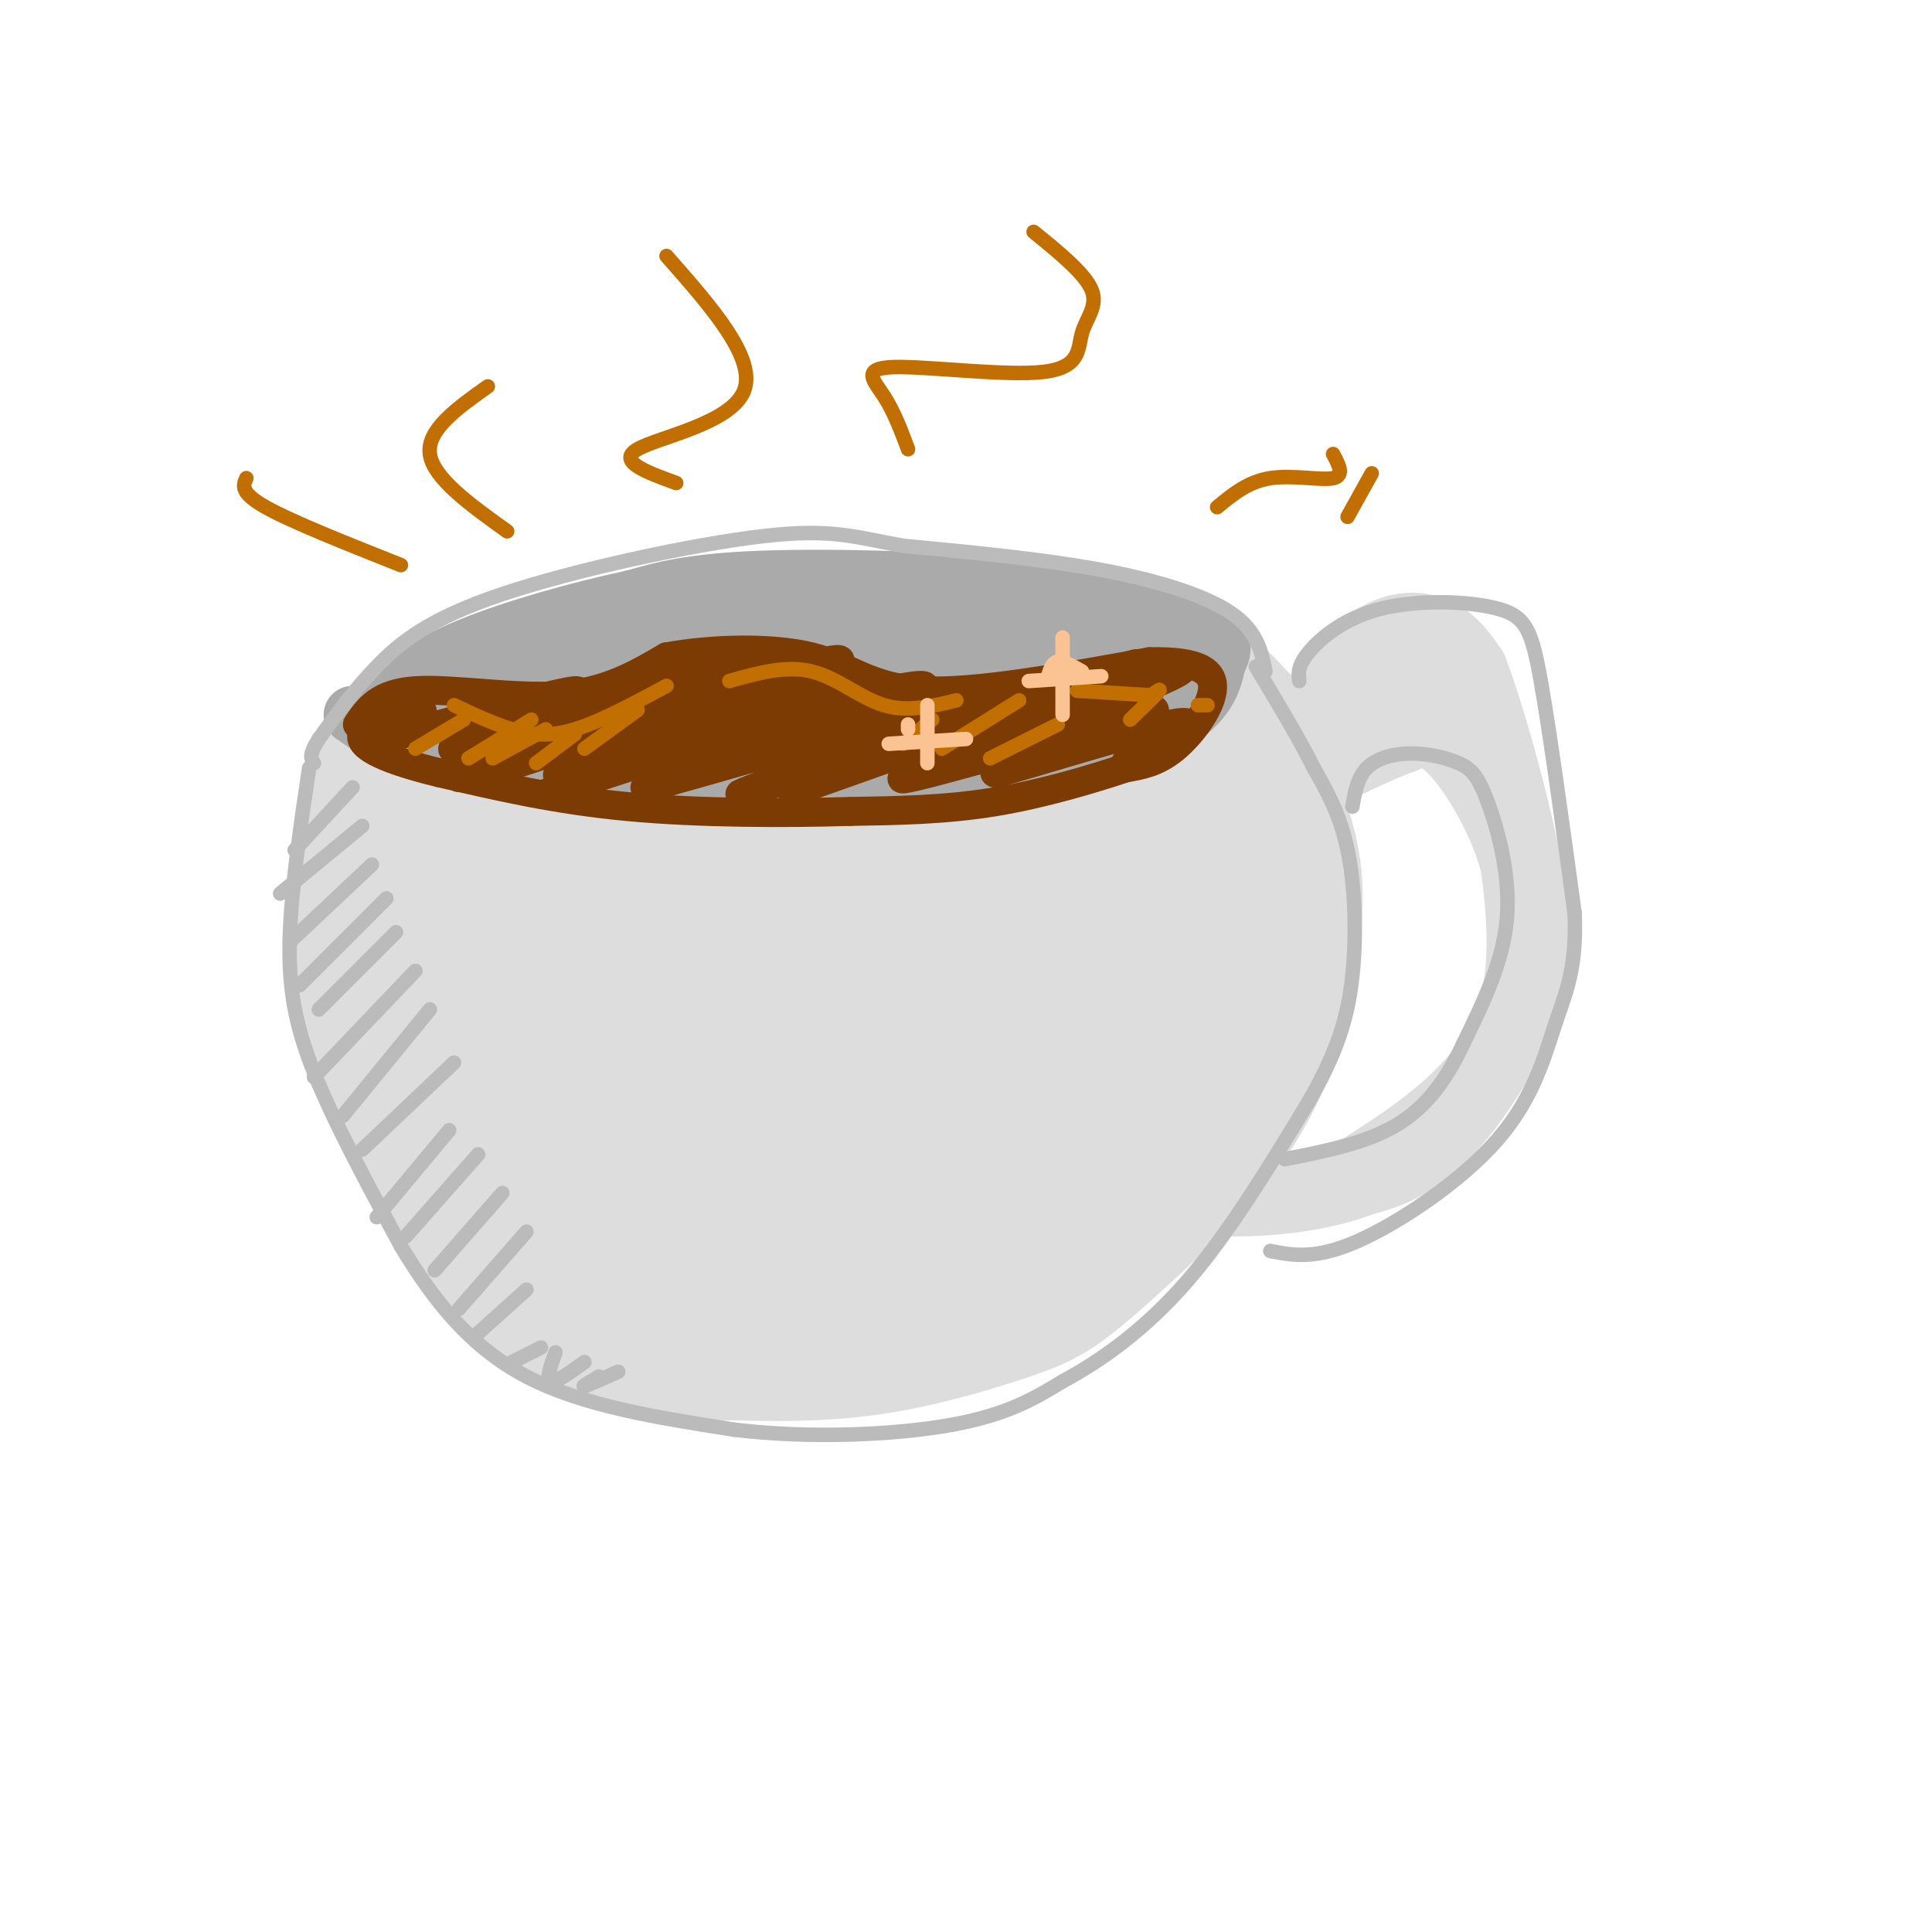 <svg viewBox='0 0 400 400' version='1.1' xmlns='http://www.w3.org/2000/svg' xmlns:xlink='http://www.w3.org/1999/xlink'><g fill='none' stroke='rgb(221,221,221)' stroke-width='28' stroke-linecap='round' stroke-linejoin='round'><path d='M243,136c-22.400,-3.000 -44.800,-6.000 -66,-6c-21.200,0.000 -41.200,3.000 -55,6c-13.800,3.000 -21.400,6.000 -29,9'/><path d='M93,145c-6.437,2.762 -8.030,5.166 -10,7c-1.970,1.834 -4.318,3.099 -2,6c2.318,2.901 9.302,7.437 15,11c5.698,3.563 10.111,6.151 27,8c16.889,1.849 46.254,2.957 68,1c21.746,-1.957 35.873,-6.978 50,-12'/><path d='M241,166c9.522,-3.180 8.326,-5.130 9,-7c0.674,-1.870 3.219,-3.661 1,-6c-2.219,-2.339 -9.200,-5.225 -32,-6c-22.800,-0.775 -61.419,0.563 -81,2c-19.581,1.437 -20.125,2.973 -24,5c-3.875,2.027 -11.082,4.546 -12,7c-0.918,2.454 4.452,4.844 13,6c8.548,1.156 20.274,1.078 32,1'/><path d='M147,168c23.946,-0.936 67.810,-3.777 78,-7c10.190,-3.223 -13.295,-6.829 -26,-9c-12.705,-2.171 -14.630,-2.906 -25,-2c-10.370,0.906 -29.185,3.453 -48,6'/><path d='M126,156c-13.689,0.356 -23.911,-1.756 -31,-2c-7.089,-0.244 -11.044,1.378 -15,3'/><path d='M80,157c-3.333,4.167 -4.167,13.083 -5,22'/><path d='M75,179c-1.578,6.533 -3.022,11.867 -1,21c2.022,9.133 7.511,22.067 13,35'/><path d='M87,235c5.003,10.821 11.011,20.375 15,26c3.989,5.625 5.959,7.322 11,10c5.041,2.678 13.155,6.337 20,8c6.845,1.663 12.423,1.332 18,1'/><path d='M151,280c7.825,0.289 18.386,0.510 29,-1c10.614,-1.510 21.281,-4.753 28,-7c6.719,-2.247 9.491,-3.499 15,-8c5.509,-4.501 13.754,-12.250 22,-20'/><path d='M245,244c6.881,-7.476 13.083,-16.167 17,-26c3.917,-9.833 5.548,-20.810 6,-28c0.452,-7.190 -0.274,-10.595 -1,-14'/><path d='M267,176c-1.655,-6.952 -5.292,-17.333 -9,-23c-3.708,-5.667 -7.488,-6.619 -11,-6c-3.512,0.619 -6.756,2.810 -10,5'/><path d='M237,152c-30.083,8.026 -100.292,25.590 -129,35c-28.708,9.410 -15.917,10.666 -10,13c5.917,2.334 4.960,5.745 6,6c1.040,0.255 4.079,-2.645 7,-7c2.921,-4.355 5.726,-10.164 5,-14c-0.726,-3.836 -4.982,-5.699 -8,-6c-3.018,-0.301 -4.799,0.961 -8,7c-3.201,6.039 -7.823,16.857 -10,23c-2.177,6.143 -1.908,7.612 0,10c1.908,2.388 5.454,5.694 9,9'/><path d='M99,228c4.201,1.922 10.202,2.227 15,1c4.798,-1.227 8.392,-3.987 14,-10c5.608,-6.013 13.228,-15.277 18,-23c4.772,-7.723 6.695,-13.903 3,-12c-3.695,1.903 -13.009,11.888 -18,18c-4.991,6.112 -5.661,8.349 -9,16c-3.339,7.651 -9.348,20.716 -10,26c-0.652,5.284 4.052,2.788 3,6c-1.052,3.212 -7.859,12.131 5,-2c12.859,-14.131 45.386,-51.313 55,-64c9.614,-12.687 -3.683,-0.877 -13,8c-9.317,8.877 -14.652,14.823 -21,25c-6.348,10.177 -13.709,24.586 -15,31c-1.291,6.414 3.488,4.833 7,3c3.512,-1.833 5.756,-3.916 8,-6'/><path d='M141,245c17.791,-15.529 58.269,-51.353 73,-66c14.731,-14.647 3.715,-8.119 -12,4c-15.715,12.119 -36.131,29.827 -48,43c-11.869,13.173 -15.193,21.810 -16,27c-0.807,5.190 0.902,6.934 2,10c1.098,3.066 1.585,7.455 23,-8c21.415,-15.455 63.756,-50.753 81,-66c17.244,-15.247 9.390,-10.442 3,-8c-6.390,2.442 -11.315,2.520 -19,6c-7.685,3.480 -18.131,10.363 -28,20c-9.869,9.637 -19.161,22.030 -24,31c-4.839,8.970 -5.225,14.518 -3,17c2.225,2.482 7.061,1.899 10,2c2.939,0.101 3.983,0.886 11,-4c7.017,-4.886 20.009,-15.443 33,-26'/><path d='M227,227c13.489,-11.642 30.713,-27.745 35,-34c4.287,-6.255 -4.363,-2.660 -13,3c-8.637,5.660 -17.260,13.386 -24,20c-6.740,6.614 -11.596,12.116 -17,20c-5.404,7.884 -11.355,18.151 -11,21c0.355,2.849 7.015,-1.720 19,-13c11.985,-11.280 29.295,-29.271 31,-33c1.705,-3.729 -12.195,6.804 -21,14c-8.805,7.196 -12.516,11.056 -15,15c-2.484,3.944 -3.742,7.972 -5,12'/></g>
<g fill='none' stroke='rgb(221,221,221)' stroke-width='12' stroke-linecap='round' stroke-linejoin='round'><path d='M249,135c0.000,0.000 12.000,14.000 12,14'/><path d='M270,164c0.417,-3.232 0.833,-6.464 4,-10c3.167,-3.536 9.083,-7.375 14,-9c4.917,-1.625 8.833,-1.036 12,2c3.167,3.036 5.583,8.518 8,14'/><path d='M308,161c2.281,5.834 3.982,13.419 5,22c1.018,8.581 1.351,18.156 -1,26c-2.351,7.844 -7.386,13.955 -13,19c-5.614,5.045 -11.807,9.022 -18,13'/><path d='M281,241c-5.500,2.833 -10.250,3.417 -15,4'/><path d='M264,154c6.533,-8.889 13.067,-17.778 19,-22c5.933,-4.222 11.267,-3.778 15,-2c3.733,1.778 5.867,4.889 8,8'/><path d='M306,138c3.956,10.222 9.844,31.778 12,45c2.156,13.222 0.578,18.111 -1,23'/><path d='M317,206c-1.214,6.560 -3.750,11.458 -8,18c-4.250,6.542 -10.214,14.726 -19,19c-8.786,4.274 -20.393,4.637 -32,5'/><path d='M258,248c-7.048,1.298 -8.667,2.042 -2,2c6.667,-0.042 21.619,-0.869 32,-7c10.381,-6.131 16.190,-17.565 22,-29'/><path d='M310,214c4.750,-10.488 5.625,-22.208 3,-33c-2.625,-10.792 -8.750,-20.655 -13,-25c-4.250,-4.345 -6.625,-3.173 -9,-2'/><path d='M291,154c-6.648,2.273 -18.768,8.954 -17,7c1.768,-1.954 17.422,-12.544 22,-18c4.578,-5.456 -1.921,-5.776 -9,-3c-7.079,2.776 -14.737,8.650 -16,10c-1.263,1.350 3.868,-1.825 9,-5'/><path d='M280,145c4.956,-2.289 12.844,-5.511 12,-5c-0.844,0.511 -10.422,4.756 -20,9'/><path d='M254,143c-0.600,-2.378 -1.200,-4.756 -1,-6c0.200,-1.244 1.200,-1.356 3,0c1.800,1.356 4.400,4.178 7,7'/></g>
<g fill='none' stroke='rgb(170,170,170)' stroke-width='12' stroke-linecap='round' stroke-linejoin='round'><path d='M73,148c4.000,2.750 8.000,5.500 13,7c5.000,1.500 11.000,1.750 17,2'/><path d='M103,157c11.756,1.467 32.644,4.133 52,5c19.356,0.867 37.178,-0.067 55,-1'/><path d='M210,161c15.756,-2.289 27.644,-7.511 34,-12c6.356,-4.489 7.178,-8.244 8,-12'/><path d='M252,137c1.644,-3.067 1.756,-4.733 -5,-7c-6.756,-2.267 -20.378,-5.133 -34,-8'/><path d='M213,122c-16.311,-1.867 -40.089,-2.533 -55,-2c-14.911,0.533 -20.956,2.267 -27,4'/><path d='M131,124c-10.867,2.311 -24.533,6.089 -34,10c-9.467,3.911 -14.733,7.956 -20,12'/><path d='M77,146c5.939,-1.400 30.788,-10.901 63,-15c32.212,-4.099 71.788,-2.796 77,-3c5.212,-0.204 -23.939,-1.915 -46,-1c-22.061,0.915 -37.030,4.458 -52,8'/><path d='M119,135c-20.706,2.209 -46.471,3.733 -18,4c28.471,0.267 111.178,-0.722 123,-2c11.822,-1.278 -47.240,-2.844 -85,0c-37.760,2.844 -54.217,10.098 -46,12c8.217,1.902 41.109,-1.549 74,-5'/><path d='M167,144c25.607,-0.976 52.624,-0.918 47,-1c-5.624,-0.082 -43.890,-0.306 -68,1c-24.110,1.306 -34.065,4.140 -36,6c-1.935,1.860 4.152,2.746 29,2c24.848,-0.746 68.459,-3.124 75,-4c6.541,-0.876 -23.988,-0.250 -41,1c-17.012,1.250 -20.506,3.125 -24,5'/><path d='M149,154c-4.610,1.400 -4.135,2.401 2,3c6.135,0.599 17.928,0.796 35,-2c17.072,-2.796 39.421,-8.583 41,-10c1.579,-1.417 -17.613,1.538 -30,4c-12.387,2.462 -17.970,4.433 -6,2c11.970,-2.433 41.492,-9.270 48,-11c6.508,-1.730 -9.998,1.649 -20,5c-10.002,3.351 -13.501,6.676 -17,10'/><path d='M202,155c6.257,-1.844 30.399,-11.453 34,-14c3.601,-2.547 -13.338,1.968 -15,2c-1.662,0.032 11.954,-4.419 15,-7c3.046,-2.581 -4.477,-3.290 -12,-4'/><path d='M224,132c-3.333,-0.500 -5.667,0.250 -8,1'/></g>
<g fill='none' stroke='rgb(124,59,2)' stroke-width='6' stroke-linecap='round' stroke-linejoin='round'><path d='M74,150c2.222,-3.244 4.444,-6.489 12,-7c7.556,-0.511 20.444,1.711 30,1c9.556,-0.711 15.778,-4.356 22,-8'/><path d='M138,136c9.381,-1.726 21.833,-2.042 30,0c8.167,2.042 12.048,6.440 23,7c10.952,0.560 28.976,-2.720 47,-6'/><path d='M238,137c10.571,-0.238 13.500,2.167 13,6c-0.500,3.833 -4.429,9.095 -8,12c-3.571,2.905 -6.786,3.452 -10,4'/><path d='M233,159c-6.222,2.089 -16.778,5.311 -27,7c-10.222,1.689 -20.111,1.844 -30,2'/><path d='M176,168c-13.156,0.400 -31.044,0.400 -46,-1c-14.956,-1.400 -26.978,-4.200 -39,-7'/><path d='M91,160c-10.464,-2.524 -17.125,-5.333 -16,-8c1.125,-2.667 10.036,-5.190 12,-5c1.964,0.190 -3.018,3.095 -8,6'/><path d='M79,153c9.043,-1.911 35.651,-9.687 40,-10c4.349,-0.313 -13.560,6.839 -21,10c-7.440,3.161 -4.411,2.332 3,0c7.411,-2.332 19.206,-6.166 31,-10'/><path d='M132,143c8.828,-3.203 15.398,-6.209 4,-1c-11.398,5.209 -40.764,18.633 -41,19c-0.236,0.367 28.658,-12.324 46,-19c17.342,-6.676 23.130,-7.336 11,-2c-12.130,5.336 -42.180,16.667 -45,18c-2.820,1.333 21.590,-7.334 46,-16'/><path d='M153,142c14.505,-4.575 27.767,-8.013 17,-3c-10.767,5.013 -45.562,18.476 -53,21c-7.438,2.524 12.480,-5.890 32,-12c19.520,-6.110 38.640,-9.914 27,-5c-11.640,4.914 -54.040,18.547 -62,21c-7.960,2.453 18.520,-6.273 45,-15'/><path d='M159,149c18.212,-5.018 41.242,-10.063 29,-5c-12.242,5.063 -59.756,20.233 -54,19c5.756,-1.233 64.780,-18.871 70,-19c5.220,-0.129 -43.366,17.249 -50,20c-6.634,2.751 28.683,-9.124 64,-21'/><path d='M218,143c16.279,-5.389 24.975,-8.362 8,-2c-16.975,6.362 -59.623,22.058 -62,23c-2.377,0.942 35.518,-12.871 58,-20c22.482,-7.129 29.553,-7.573 16,-2c-13.553,5.573 -47.729,17.164 -51,19c-3.271,1.836 24.365,-6.082 52,-14'/><path d='M239,147c-1.667,1.464 -31.833,12.125 -33,13c-1.167,0.875 26.667,-8.036 36,-10c9.333,-1.964 0.167,3.018 -9,8'/></g>
<g fill='none' stroke='rgb(187,187,187)' stroke-width='3' stroke-linecap='round' stroke-linejoin='round'><path d='M64,159c-1.844,12.467 -3.689,24.933 -4,35c-0.311,10.067 0.911,17.733 5,28c4.089,10.267 11.044,23.133 18,36'/><path d='M83,258c6.667,11.111 14.333,20.889 26,27c11.667,6.111 27.333,8.556 43,11'/><path d='M152,296c15.667,1.889 33.333,1.111 45,-1c11.667,-2.111 17.333,-5.556 23,-9'/><path d='M220,286c8.244,-4.422 17.356,-10.978 26,-21c8.644,-10.022 16.822,-23.511 25,-37'/><path d='M271,228c5.881,-10.262 8.083,-17.417 9,-26c0.917,-8.583 0.548,-18.595 -1,-26c-1.548,-7.405 -4.274,-12.202 -7,-17'/><path d='M272,159c-3.167,-6.333 -7.583,-13.667 -12,-21'/><path d='M280,167c0.516,-3.006 1.032,-6.011 3,-8c1.968,-1.989 5.389,-2.961 9,-3c3.611,-0.039 7.411,0.856 10,2c2.589,1.144 3.966,2.539 6,8c2.034,5.461 4.724,14.989 4,24c-0.724,9.011 -4.862,17.506 -9,26'/><path d='M303,216c-3.489,7.511 -7.711,13.289 -14,17c-6.289,3.711 -14.644,5.356 -23,7'/><path d='M269,141c-0.187,-1.560 -0.373,-3.120 2,-6c2.373,-2.880 7.306,-7.081 15,-9c7.694,-1.919 18.148,-1.555 24,0c5.852,1.555 7.100,4.301 9,15c1.900,10.699 4.450,29.349 7,48'/><path d='M326,189c0.499,11.509 -1.753,16.281 -4,23c-2.247,6.719 -4.490,15.386 -12,24c-7.510,8.614 -20.289,17.175 -29,21c-8.711,3.825 -13.356,2.912 -18,2'/><path d='M262,139c-0.867,-4.178 -1.733,-8.356 -7,-12c-5.267,-3.644 -14.933,-6.756 -27,-9c-12.067,-2.244 -26.533,-3.622 -41,-5'/><path d='M187,113c-10.014,-1.762 -14.550,-3.668 -29,-2c-14.450,1.668 -38.813,6.911 -54,12c-15.187,5.089 -21.196,10.026 -26,15c-4.804,4.974 -8.402,9.987 -12,15'/><path d='M66,153c-2.167,3.333 -1.583,4.167 -1,5'/><path d='M61,176c0.000,0.000 12.000,-13.000 12,-13'/><path d='M58,185c0.000,0.000 17.000,-14.000 17,-14'/><path d='M60,195c0.000,0.000 17.000,-16.000 17,-16'/><path d='M62,204c0.000,0.000 18.000,-18.000 18,-18'/><path d='M66,209c0.000,0.000 16.000,-16.000 16,-16'/><path d='M65,223c0.000,0.000 21.000,-22.000 21,-22'/><path d='M71,231c0.000,0.000 18.000,-22.000 18,-22'/><path d='M75,238c0.000,0.000 19.000,-18.000 19,-18'/><path d='M78,252c0.000,0.000 15.000,-18.000 15,-18'/><path d='M84,256c0.000,0.000 15.000,-17.000 15,-17'/><path d='M90,263c0.000,0.000 14.000,-16.000 14,-16'/><path d='M95,271c0.000,0.000 14.000,-16.000 14,-16'/><path d='M99,276c0.000,0.000 10.000,-9.000 10,-9'/><path d='M106,282c0.000,0.000 6.000,-3.000 6,-3'/><path d='M115,280c-1.000,2.833 -2.000,5.667 -1,6c1.000,0.333 4.000,-1.833 7,-4'/><path d='M124,285c-1.833,1.083 -3.667,2.167 -3,2c0.667,-0.167 3.833,-1.583 7,-3'/></g>
<g fill='none' stroke='rgb(124,59,2)' stroke-width='3' stroke-linecap='round' stroke-linejoin='round'><path d='M98,154c-0.200,-2.422 -0.400,-4.844 5,-5c5.400,-0.156 16.400,1.956 25,1c8.600,-0.956 14.800,-4.978 21,-9'/><path d='M145,152c-5.467,0.378 -10.933,0.756 -13,0c-2.067,-0.756 -0.733,-2.644 4,-4c4.733,-1.356 12.867,-2.178 21,-3'/></g>
<g fill='none' stroke='rgb(194,111,1)' stroke-width='3' stroke-linecap='round' stroke-linejoin='round'><path d='M94,146c4.044,1.911 8.089,3.822 12,5c3.911,1.178 7.689,1.622 13,0c5.311,-1.622 12.156,-5.311 19,-9'/><path d='M151,141c5.844,-1.644 11.689,-3.289 17,-2c5.311,1.289 10.089,5.511 15,7c4.911,1.489 9.956,0.244 15,-1'/><path d='M239,144c0.000,0.000 -16.000,-1.000 -16,-1'/><path d='M96,149c0.000,0.000 -10.000,6.000 -10,6'/><path d='M110,149c0.000,0.000 -13.000,8.000 -13,8'/><path d='M113,151c0.000,0.000 -11.000,6.000 -11,6'/><path d='M119,152c0.000,0.000 -8.000,6.000 -8,6'/><path d='M132,147c0.000,0.000 -11.000,8.000 -11,8'/><path d='M193,149c0.000,0.000 -6.000,5.000 -6,5'/><path d='M211,145c0.000,0.000 -16.000,10.000 -16,10'/><path d='M219,150c0.000,0.000 -14.000,7.000 -14,7'/><path d='M237,145c1.750,-1.333 3.500,-2.667 3,-2c-0.500,0.667 -3.250,3.333 -6,6'/><path d='M250,146c0.000,0.000 -2.000,0.000 -2,0'/></g>
<g fill='none' stroke='rgb(252,195,146)' stroke-width='3' stroke-linecap='round' stroke-linejoin='round'><path d='M220,132c0.000,0.000 0.000,16.000 0,16'/><path d='M217,140c0.417,-1.417 0.833,-2.833 2,-3c1.167,-0.167 3.083,0.917 5,2'/><path d='M188,151c0.000,0.000 0.000,-1.000 0,-1'/><path d='M192,146c0.000,0.000 0.000,12.000 0,12'/><path d='M184,154c0.000,0.000 16.000,-1.000 16,-1'/><path d='M213,141c0.000,0.000 15.000,-1.000 15,-1'/></g>
<g fill='none' stroke='rgb(194,111,1)' stroke-width='3' stroke-linecap='round' stroke-linejoin='round'><path d='M105,110c-7.667,-5.500 -15.333,-11.000 -16,-16c-0.667,-5.000 5.667,-9.500 12,-14'/><path d='M140,100c-6.178,-2.244 -12.356,-4.489 -8,-7c4.356,-2.511 19.244,-5.289 22,-12c2.756,-6.711 -6.622,-17.356 -16,-28'/><path d='M188,93c-1.455,-3.888 -2.909,-7.777 -5,-11c-2.091,-3.223 -4.817,-5.781 2,-6c6.817,-0.219 23.178,1.900 31,1c7.822,-0.900 7.106,-4.819 8,-8c0.894,-3.181 3.398,-5.623 2,-9c-1.398,-3.377 -6.699,-7.688 -12,-12'/><path d='M252,105c3.200,-2.644 6.400,-5.289 11,-6c4.600,-0.711 10.600,0.511 13,0c2.400,-0.511 1.200,-2.756 0,-5'/><path d='M83,117c-11.333,-4.500 -22.667,-9.000 -28,-12c-5.333,-3.000 -4.667,-4.500 -4,-6'/><path d='M279,107c0.000,0.000 5.000,-9.000 5,-9'/></g>
</svg>
